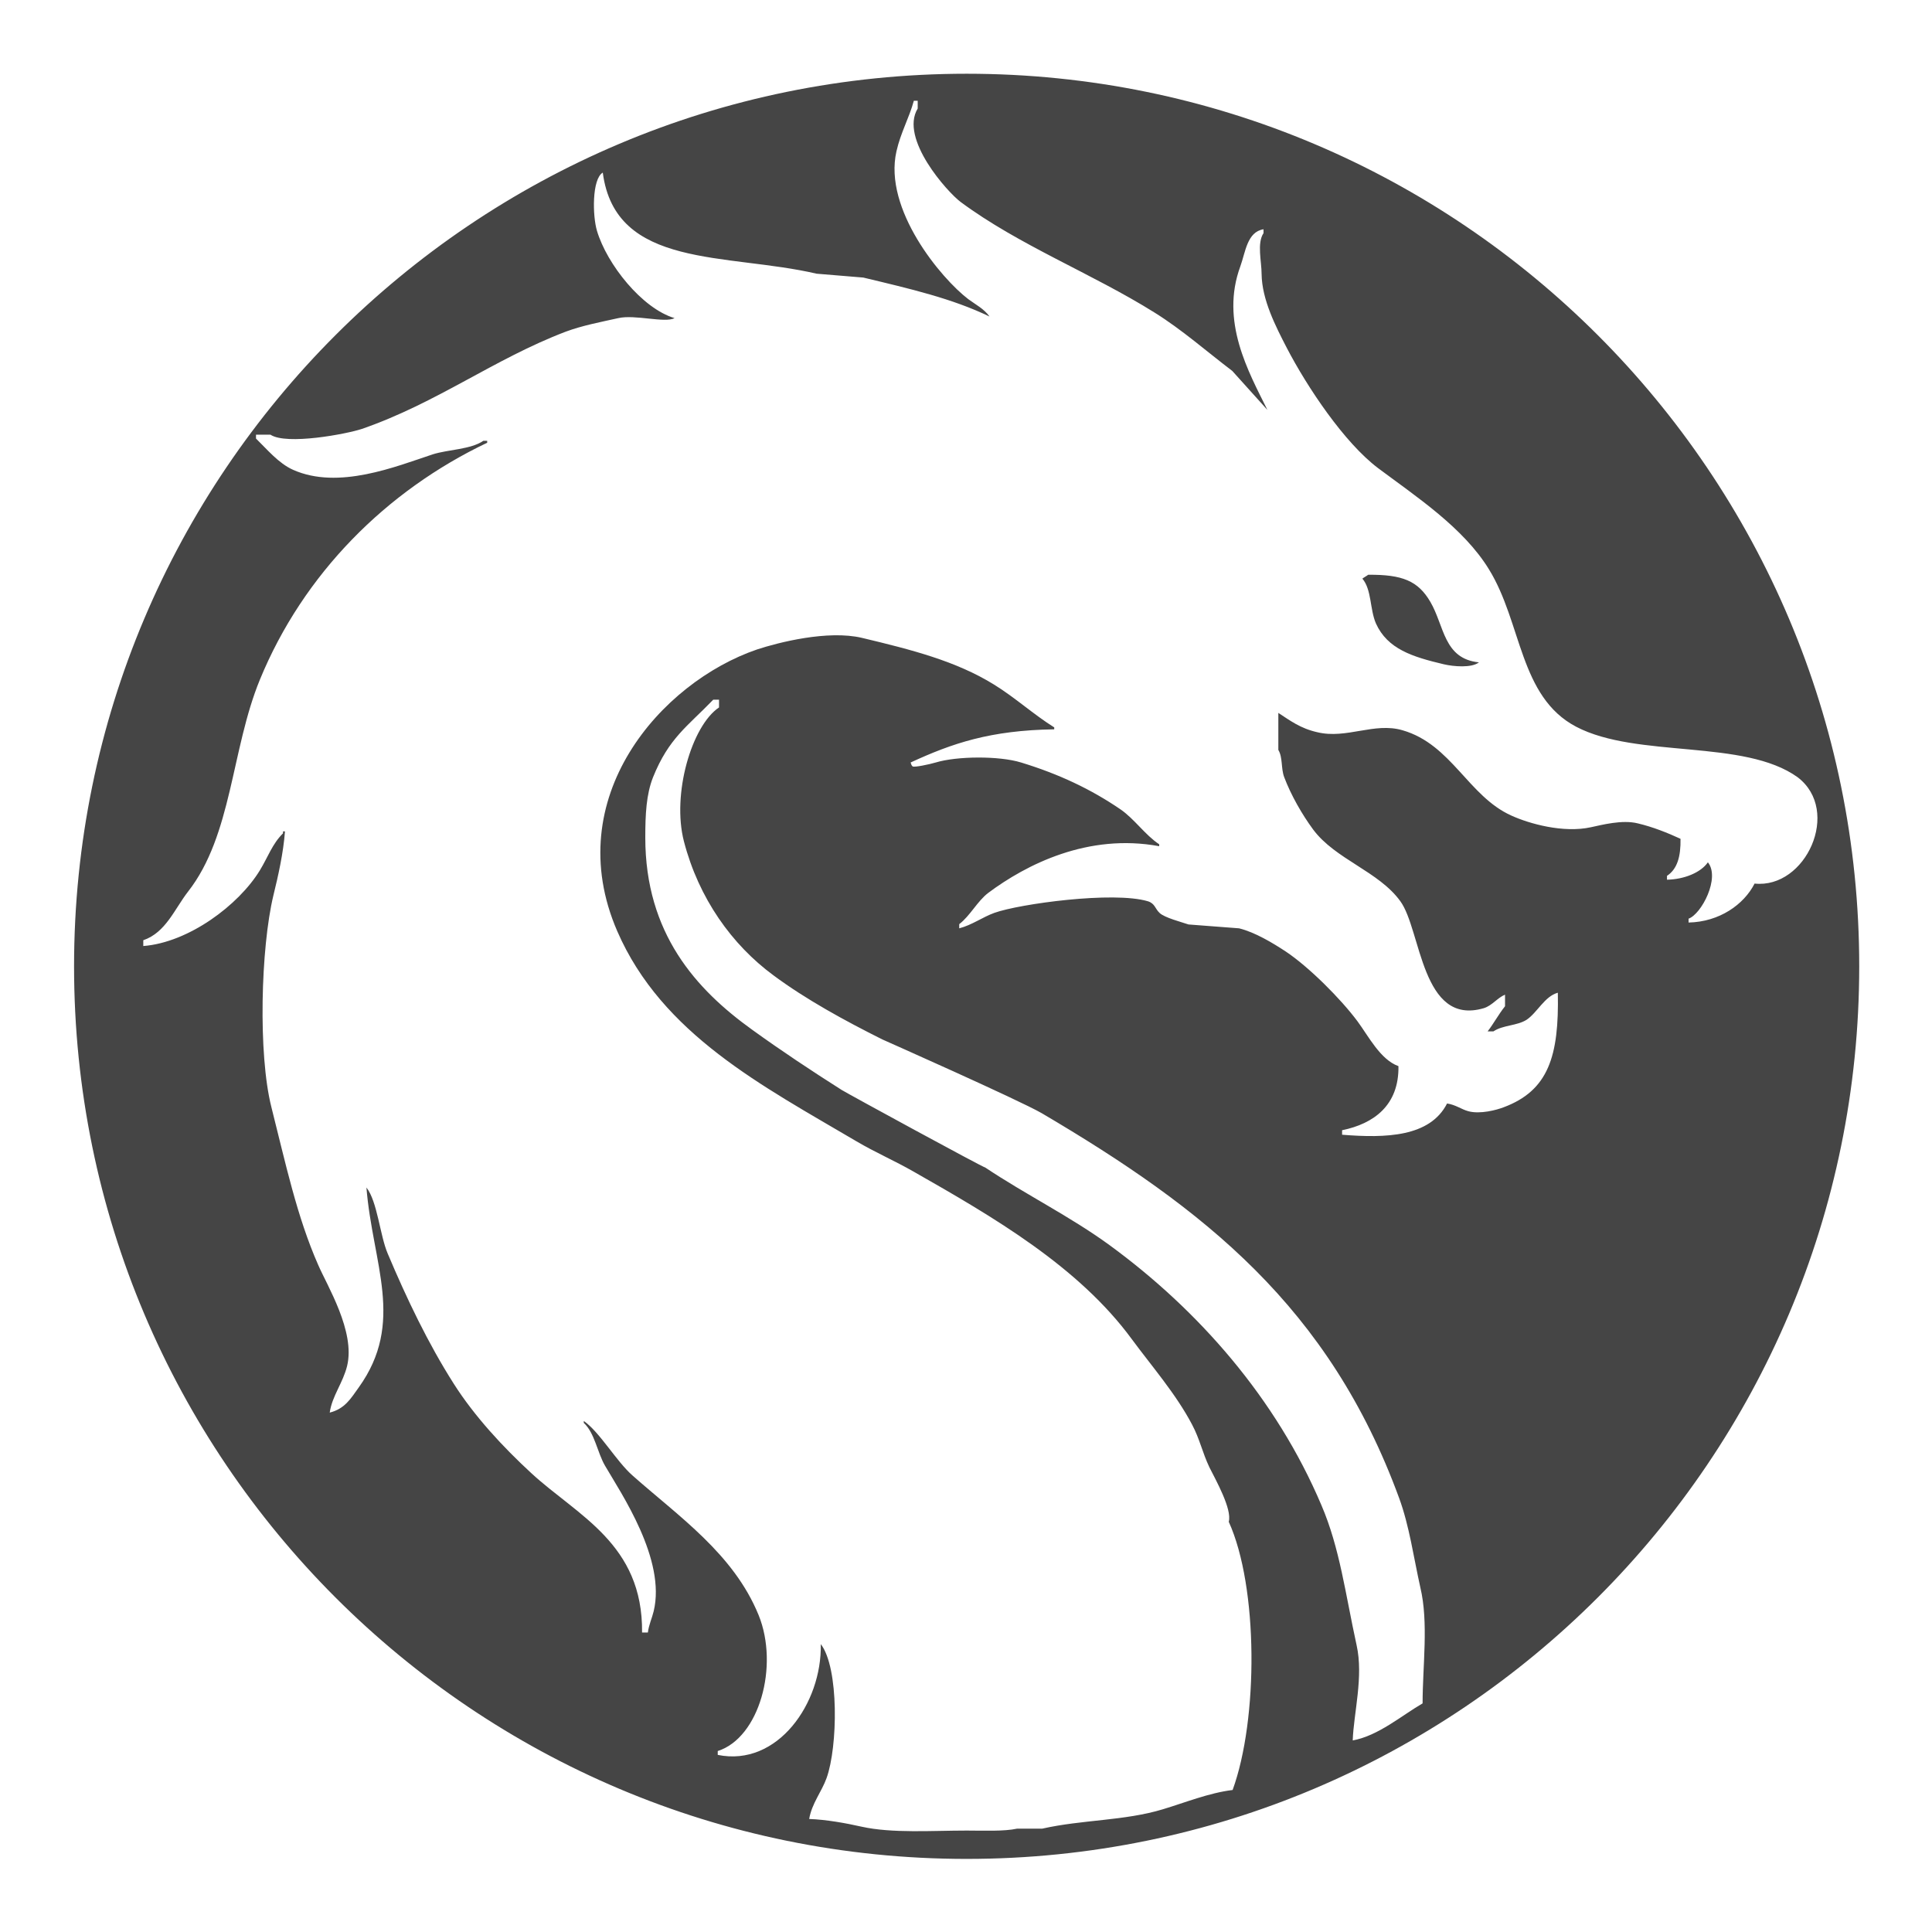 <?xml version="1.0" encoding="UTF-8"?> <svg xmlns="http://www.w3.org/2000/svg" xmlns:xlink="http://www.w3.org/1999/xlink" version="1.1" id="Layer_1" x="0px" y="0px" viewBox="0 0 600 600" style="enable-background:new 0 0 600 600;" xml:space="preserve"> <style type="text/css"> .st0{fill:#454545;} </style> <g> <path class="st0" d="M444.2,186.9c-3.8-6.5-8.7-8.5-19.3-8.4c-0.5,0.4-1.3,0.8-1.8,1.2c2.9,3.4,2.3,9.5,4.2,13.9 c3.6,8,11.4,10.4,21.1,12.7c3,0.7,8.6,1.2,10.9-0.6C448.3,204.6,448.6,194.4,444.2,186.9z"></path> <path class="st0" d="M300.2,22.9C147.1,22.9,23,147,23,300.1s124.1,277.2,277.2,277.2s277.2-124.1,277.2-277.2 S453.3,22.9,300.2,22.9z M441.8,529c-6.4,3.7-13.8,10.1-21.7,11.5c0.3-8.5,3.4-19.8,1.2-29.6c-3.5-16-5.2-30.1-10.9-43.4 c-14.1-33.3-38.3-60.7-65.8-80.8c-12.2-8.9-26.2-15.8-38.6-24.1c-1-0.2-42.3-22.7-44.6-24.1c-9.3-5.9-18.8-12.2-27.8-18.7 c-17.4-12.5-33.2-29.9-33.2-59.7c0-7.2,0.3-13.4,2.4-18.7c4.9-12.2,10.7-15.8,18.7-24.1h1.8v2.4c-8.5,5.7-14.7,26.9-10.9,41.6 c4.6,17.7,14.9,32.1,27.8,41.6c10.1,7.5,22.2,14.1,33.8,19.9c0,0,42.4,18.8,49.5,22.9c50.6,29.8,89.3,60.3,111,119.5 c3.2,8.7,4.5,18.4,6.6,27.8C443.7,503.9,441.8,517.3,441.8,529z M544.9,274.4c-3.3,6.5-10.9,11.9-20.5,12.1v-1.2 c4-1.4,9.9-12.7,6-17.5c-2.2,3.2-7.4,5.3-12.7,5.4V272c3.2-2.1,4.3-6,4.2-11.5c-3.9-1.8-8.6-3.7-13.3-4.8 c-4.8-1.2-11.2,0.5-14.5,1.2c-8.6,1.9-19.2-1.1-24.7-3.6c-13.4-6-18.6-22.1-33.8-26.5c-8.8-2.6-17.4,2.8-26.5,0.6 c-5.3-1.2-8.4-3.6-12.1-6v11.5c1.4,2.3,0.8,5.7,1.8,8.4c2.1,5.6,5.6,11.7,9,16.3c6.9,9.3,20.4,13,27.1,22.3 c6.5,8.9,6.5,38.9,25.9,33.2c2.6-0.8,4.2-3.2,6.6-4.2v3.6c-2,2.5-3.6,5.5-5.4,7.8h1.8c3-2,7.3-1.7,10.3-3.6 c3.3-2.2,5.6-7.3,9.7-8.4c0.4,19.7-2.9,30.4-16.9,35.6c-2.1,0.8-7.2,2.2-10.9,1.2c-2.2-0.6-3.9-2-6.6-2.4 c-5.3,10.4-19,10.8-32.6,9.7V351c9.8-2,17.7-7.7,17.5-19.9c-5.6-2-9.3-9.3-12.7-13.9c-5.2-7-15.1-16.9-22.3-21.7 c-4.1-2.7-9.6-6-14.5-7.2c-5.2-0.4-10.5-0.8-15.7-1.2c-2-0.7-7.5-2.1-9-3.6c-1.4-1.3-1.4-2.9-3.6-3.6c-10.7-3.2-39.9,0.8-47.7,3.6 c-3.6,1.3-7,3.8-10.9,4.8V287c3.4-2.6,5.6-7.1,9-9.7c11.8-8.8,31-18.6,53.1-14.5v-0.6c-4.4-2.9-7.7-7.9-12.1-10.9 c-9.1-6.2-19-10.9-30.8-14.5c-6.8-2.1-19.9-2-26.5,0c-2,0.6-6.8,1.6-7.2,1.2c-0.5-0.6-0.2-0.2-0.6-1.2c13-6,24.8-10,44.6-10.3v-0.6 c-6.4-4-12.2-9.3-18.7-13.3c-11.8-7.3-25.5-10.8-41-14.5c-10.6-2.5-25.9,1.4-32.6,3.6c-29.8,10.2-61.4,46-43.4,87.5 c13.9,32,45.2,48.1,74.2,65.2c6.1,3.6,11.8,6,17.9,9.5c24.8,14.1,51.2,29.5,67.7,52c6.2,8.4,13.7,17,18.7,26.5 c2.4,4.5,3.2,8.7,5.4,13.3c1.9,3.8,7.1,13,6,16.9c9.2,20.2,9.2,61.4,1.2,83.3c-7.4,0.9-15,4-21.7,6c-11.9,3.6-25,3.2-37.4,6h-7.8 c-4.1,0.9-10.6,0.6-15.7,0.6c-10.7,0-23.1,0.9-32.6-1.2c-4.9-1.1-10.9-2.2-16.3-2.4c0.8-4.8,3.9-8.5,5.4-12.7 c3.5-9.7,3.9-34.3-1.8-41.6c0.4,18.3-13.4,38.2-32,34.4v-1.2c12.9-4.1,19.1-26.4,12.7-42.2c-7.8-19.1-24.9-30.7-39.2-43.4 c-5-4.4-10.2-13.5-15.1-16.9v0.6c3.4,3.1,4.2,9.2,6.6,13.3c5,8.6,19,29.1,15.1,45.2c-0.5,2.1-1.5,4.2-1.8,6.6h-1.8 c0.3-27.6-20.1-36.3-34.4-49.5c-8.7-8-17.7-17.7-24.1-27.8c-7.9-12.4-14.6-26.4-20.5-40.4c-2.4-5.6-3.2-16.2-6.6-20.5 c1.9,23.7,12.1,41.9-2.4,62.1c-2.5,3.5-4.3,6.6-9,7.8c0.7-5.1,4.1-9.2,5.4-14.5c2.6-10.7-6.2-24.9-9-31.4 c-6.6-15-10.1-31.5-14.5-48.9c-4.2-16.5-3.3-49.6,0.6-65.8c1.5-6.1,3.1-13.2,3.6-19.9h-0.6v0.6c-3.3,3.2-4.7,7.4-7.2,11.5 c-6.6,10.8-22.1,22.4-36.2,23.5v-1.8c7-2.4,9.7-9.7,13.9-15.1c13.7-17.5,13.4-44.1,22.3-65.8c13.5-32.9,39.3-58.7,70.6-73.6v-0.6 h-1.2c-3.9,2.7-11,2.7-15.7,4.2c-11.5,3.8-29.3,11.1-43.4,4.8c-4.5-2-8.1-6.4-11.5-9.7v-1.2H84c5,3.3,23.6-0.2,28.4-1.8 c23.4-8.1,41-21.7,63.3-30.2c5.1-1.9,10.9-3,16.3-4.2c5.2-1.2,14.4,1.6,17.5,0c-10.1-3-21-16.7-24.1-27.1 c-1.4-4.6-1.6-16.1,1.8-18.1c3.9,30,38.5,24.9,66.4,31.4c4.8,0.4,9.7,0.8,14.5,1.2c14.6,3.5,27.6,6.5,39.2,12.1 c-1.7-2.4-4.3-3.7-6.6-5.4c-8.4-6.4-26.4-27.9-22.3-45.9c1.3-5.8,4-10.5,5.4-15.7h1.2v2.4c-5.7,9.4,9.3,26,13.3,29 c18.2,13.5,40.8,22.2,60.3,34.4c8.5,5.3,16.2,12.1,24.1,18.1c3.6,4,7.2,8,10.9,12.1c-5.9-11.9-14.7-27.5-8.4-44.6 c1.6-4.4,2.1-10.7,7.2-11.5v1.2c-2.1,3.1-0.6,8.8-0.6,12.7c0.1,8,4.4,16.3,7.8,22.9c6.4,12.3,17.9,29.5,28.4,37.4 c11.9,8.9,26.5,18.5,34.4,31.4c10.3,16.7,9.4,39.6,27.1,48.9c18.9,9.9,52.2,3.7,68.8,15.7C571.9,251.8,560.8,276.1,544.9,274.4z"></path> </g> </svg> 